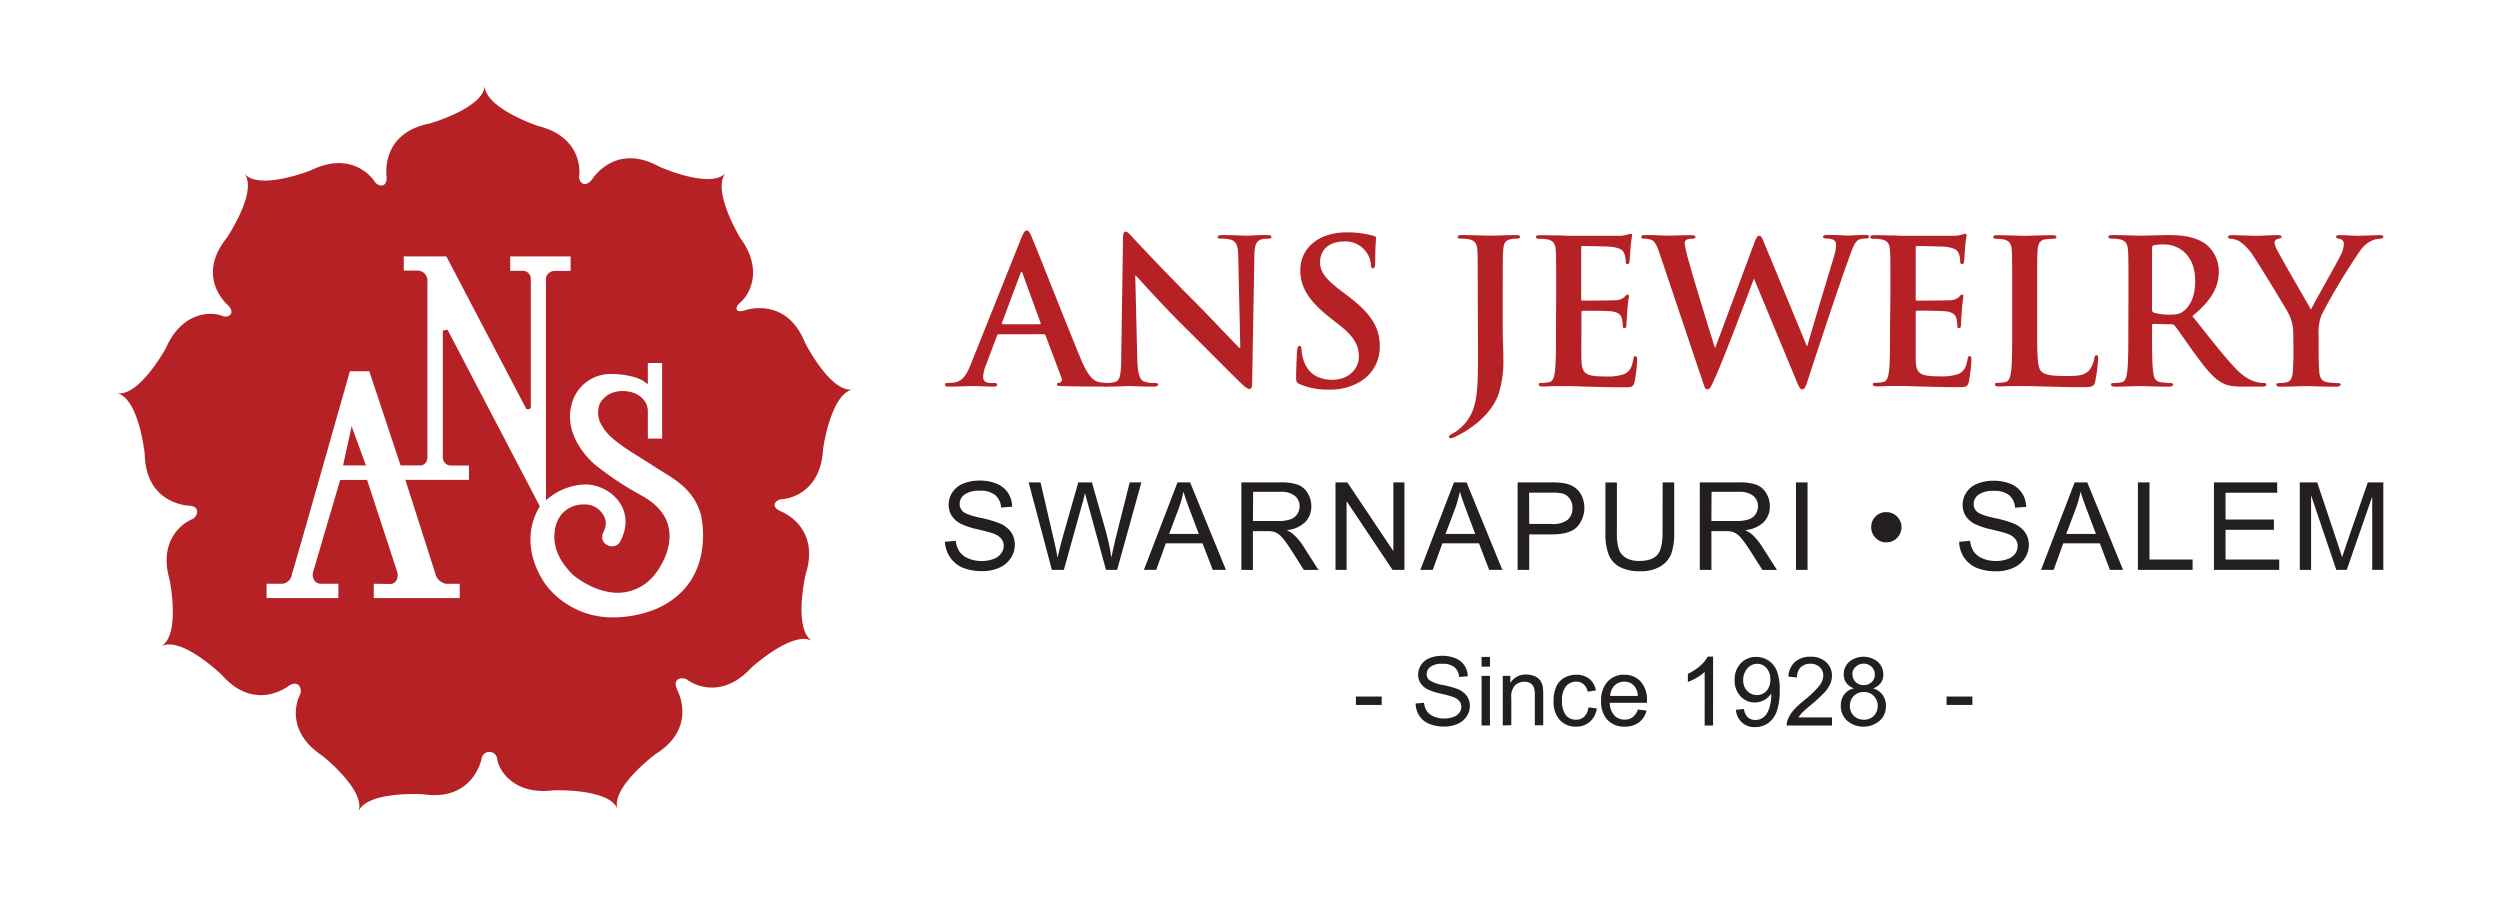<svg xmlns="http://www.w3.org/2000/svg" id="Layer_1" data-name="Layer 1" viewBox="0 0 595.28 213.6"><defs><style>.cls-1{fill:#b62126}</style></defs><path class="cls-1" d="M237.82 79.6c-.24 0-.34.1-.43.38l-2.58 6.83a9.21 9.21 0 0 0-.72 2.91c0 .85.43 1.48 1.91 1.48h.71c.58 0 .72.09.72.38s-.28.48-.81.48c-1.53 0-3.58-.14-5.06-.14-.52 0-3.15.14-5.63.14-.62 0-.91-.1-.91-.48s.19-.38.57-.38a13.77 13.77 0 0 0 1.48-.1c2.2-.28 3.1-1.91 4.06-4.29l12-30c.58-1.39.86-1.91 1.34-1.91s.72.43 1.19 1.53c1.15 2.62 8.78 22.1 11.84 29.36 1.81 4.29 3.2 5 4.2 5.2a10.76 10.76 0 0 0 2 .19c.38 0 .62 0 .62.38s-.43.48-2.2.48-5.2 0-9-.1c-.86 0-1.44 0-1.44-.38s.2-.38.68-.43a.78.78 0 0 0 .42-1.1l-3.81-10.12a.47.47 0 0 0-.48-.33Zm9.73-2.39c.24 0 .29-.14.24-.28l-4.29-11.79c-.05-.19-.1-.43-.24-.43s-.25.24-.29.43l-4.39 11.74c-.05.19 0 .33.19.33Z"></path><path class="cls-1" d="M270.8 85.56c.1 3.73.72 5 1.67 5.3a7.59 7.59 0 0 0 2.49.34c.52 0 .81.09.81.38s-.43.48-1.1.48c-3.1 0-5-.14-5.92-.14-.43 0-2.67.14-5.16.14-.61 0-1 0-1-.48s.28-.38.76-.38a8.54 8.54 0 0 0 2.15-.24c1.24-.39 1.43-1.77 1.48-5.92l.42-28.25c0-1 .15-1.63.63-1.63s.95.62 1.76 1.48c.58.62 7.83 8.4 14.8 15.32 3.25 3.25 9.69 10.12 10.51 10.88h.23l-.48-21.43c0-2.91-.47-3.82-1.62-4.29a7.67 7.67 0 0 0-2.52-.29c-.58 0-.77-.14-.77-.43s.53-.43 1.24-.43c2.48 0 4.77.15 5.77.15.53 0 2.35-.15 4.68-.15.62 0 1.1.05 1.1.43s-.28.43-.85.43a5.35 5.35 0 0 0-1.44.14c-1.34.38-1.72 1.39-1.76 4.06l-.53 30.12c0 1-.19 1.48-.62 1.48s-1.1-.53-1.62-1c-3-2.86-9.12-9.11-14.09-14-5.2-5.15-10.5-11.12-11.36-12h-.14Zm38.73 5.93c-.77-.34-.91-.58-.91-1.63 0-2.62.19-5.49.24-6.25s.19-1.24.57-1.24.48.43.48.81a10 10 0 0 0 .43 2.43c1.05 3.54 3.86 4.82 6.82 4.82 4.3 0 6.4-2.91 6.4-5.44 0-2.34-.71-4.54-4.68-7.63l-2.19-1.72c-5.25-4.11-7.07-7.45-7.07-11.31 0-5.26 4.39-9 11-9a22.91 22.91 0 0 1 6.35.81c.43.09.67.23.67.57 0 .62-.19 2-.19 5.73 0 1-.15 1.43-.53 1.43s-.48-.29-.48-.86a5.79 5.79 0 0 0-1.24-3.15 6 6 0 0 0-5.2-2.36c-3.53 0-5.68 2-5.68 4.92 0 2.19 1.1 3.86 5.06 6.87l1.33 1c5.78 4.34 7.83 7.64 7.83 12.18a9.61 9.61 0 0 1-4.48 8.3 13.78 13.78 0 0 1-7.59 2 16.64 16.64 0 0 1-6.94-1.28Zm42.34-21.68c0-7.25 0-8.59-.09-10.11s-.48-2.39-2-2.73a9.56 9.56 0 0 0-1.87-.14c-.52 0-.81-.1-.81-.43s.34-.43 1.05-.43c2.53 0 5.54.15 6.78.15s4.16-.15 6-.15c.66 0 1 .1 1 .43s-.29.43-.86.43a6.8 6.8 0 0 0-1.38.14c-1.29.24-1.68 1.05-1.77 2.73-.1 1.52-.1 2.86-.1 10.11v8.83c0 2.06.15 4.35.15 6.74a25.52 25.52 0 0 1-1.15 8.45c-1 2.91-3.53 6.2-8.11 9-.63.37-1.38.76-2.39 1.24a2.13 2.13 0 0 1-1 .28.38.38 0 0 1-.32-.35c0-.23.24-.43 1.05-.85a10.49 10.49 0 0 0 2.3-1.82c3.62-3.68 3.57-8.45 3.57-17.81Zm18.67 0c0-7.25 0-8.59-.09-10.11s-.45-2.39-2.06-2.7a9.45 9.45 0 0 0-1.86-.14c-.52 0-.81-.1-.81-.43s.34-.43 1-.43c1.29 0 2.67.05 3.87.05s2.34.1 3 .1h11.93c.93 0 1.67-.2 2.05-.29a4.33 4.33 0 0 1 .77-.19c.24 0 .28.19.28.43a29.31 29.31 0 0 0-.38 3.1c-.05.48-.14 2.58-.24 3.15-.05.24-.14.52-.48.52s-.43-.23-.43-.66a5 5 0 0 0-.28-1.72c-.34-.86-.82-1.43-3.2-1.73-.81-.08-5.82-.18-6.78-.18-.24 0-.33.14-.33.48v12c0 .33 0 .52.33.52 1.05 0 6.54 0 7.64-.09a3.4 3.4 0 0 0 2.29-.72c.33-.39.52-.62.76-.62s.34.09.34.38-.2 1-.38 3.48c-.05 1-.2 2.87-.2 3.2s0 .91-.43.91-.42-.19-.42-.43a12 12 0 0 0-.2-1.72c-.24-1-.9-1.67-2.67-1.85-.85-.12-5.56-.12-6.72-.12-.24 0-.28.19-.28.47v3.77c0 1.63-.05 6 0 7.4.09 3.3.86 4 5.72 4a12.15 12.15 0 0 0 4.49-.57c1.24-.58 1.81-1.57 2.15-3.53.09-.53.19-.72.52-.72s.39.38.39.86a38.64 38.64 0 0 1-.62 5.3c-.34 1.24-.77 1.24-2.58 1.24-3.58 0-6.21-.1-8.26-.14s-3.53-.14-5-.14h-2.73c-1.15 0-2.34.1-3.29.1-.62 0-.95-.14-.95-.48s.19-.38.76-.38a8.22 8.22 0 0 0 1.72-.19c.95-.19 1.19-1.24 1.38-2.63.24-2 .24-5.77.24-10.17Zm24.73-9.16c-.57-1.77-1.1-2.91-1.76-3.39a4.17 4.17 0 0 0-1.91-.43c-.48 0-.76 0-.76-.43s.38-.43 1.05-.43c2.48 0 5.1.15 5.53.15s2.58-.12 5.3-.12c.67 0 1 .15 1 .43s-.38.43-.85.43a2.55 2.55 0 0 0-1.2.19c-.43.19-.53.53-.53 1a32.13 32.13 0 0 0 1.05 4.39c.82 3.15 5.26 17.62 6.12 20.29h.14l9.26-24.87c.48-1.34.81-1.72 1.19-1.72.53 0 .77.71 1.39 2.24l9.93 24h.14c.86-3.19 4.68-15.8 6.35-21.38a10.34 10.34 0 0 0 .48-2.77c0-.76-.43-1.43-2.3-1.43-.47 0-.81-.14-.81-.43s.38-.43 1.1-.43c2.53 0 4.54.15 5 .15s2.39-.15 4-.15c.52 0 .86.1.86.38s-.24.48-.67.48a5 5 0 0 0-1.67.24c-1.15.43-1.67 2.34-2.67 5.06-2.2 6-7.21 21.2-9.55 28.35-.53 1.67-.76 2.25-1.39 2.25-.47 0-.76-.58-1.47-2.34l-9.94-23.92h-.09c-.91 2.44-7.26 19.34-9.31 23.73-.91 2-1.14 2.53-1.72 2.53s-.67-.53-1.1-1.77Zm54.86 9.16c0-7.25 0-8.59-.09-10.11s-.48-2.39-2.04-2.7a9.63 9.63 0 0 0-1.87-.14c-.52 0-.81-.1-.81-.43s.34-.43 1.05-.43c1.29 0 2.67.05 3.87.05s2.34.1 3 .1h11.93c.93 0 1.67-.2 2.05-.29a4.33 4.33 0 0 1 .77-.19c.23 0 .28.19.28.43a29.31 29.31 0 0 0-.38 3.1c-.05.48-.14 2.58-.24 3.15 0 .24-.15.52-.47.52s-.44-.23-.44-.66a5 5 0 0 0-.28-1.72c-.34-.86-.81-1.43-3.2-1.73-.81-.08-5.82-.18-6.78-.18-.24 0-.33.14-.33.48v12c0 .33 0 .52.33.52 1 0 6.54 0 7.64-.09a3.4 3.4 0 0 0 2.29-.72c.33-.39.52-.62.77-.62s.32.09.32.38-.18 1-.37 3.48c-.05 1-.2 2.87-.2 3.2s0 .91-.43.91a.38.38 0 0 1-.43-.43 11.71 11.71 0 0 0-.18-1.72c-.24-1-.91-1.67-2.68-1.85-.91-.11-5.63-.15-6.77-.15-.25 0-.29.19-.29.47v11.17c.09 3.3.86 4 5.73 4a12.13 12.13 0 0 0 4.48-.57c1.24-.58 1.82-1.57 2.15-3.53.1-.53.19-.72.52-.72s.39.38.39.86a38.64 38.64 0 0 1-.62 5.3c-.34 1.24-.77 1.24-2.58 1.24-3.58 0-6.21-.1-8.26-.14s-3.53-.14-5-.14h-2.73c-1.15 0-2.33.1-3.29.1-.62 0-1-.14-1-.48s.19-.38.76-.38a8.22 8.22 0 0 0 1.72-.19c.95-.19 1.19-1.24 1.38-2.63.24-2 .24-5.77.24-10.17Zm34.95 8.4c0 6.12 0 9.4 1 10.26.81.72 2.05 1.06 5.77 1.06 2.53 0 4.4 0 5.59-1.34a5.84 5.84 0 0 0 1.24-2.86c.05-.43.14-.72.53-.72s.38.24.38.81a37.63 37.63 0 0 1-.71 5.49c-.29 1-.53 1.29-3 1.29-3.44 0-5.92-.1-8.07-.14s-3.87-.14-5.83-.14h-2.72c-1.15 0-2.33.1-3.29.1-.62 0-.95-.14-.95-.48s.19-.38.76-.38a8.13 8.13 0 0 0 1.72-.19c.95-.19 1.19-1.24 1.38-2.63.24-2 .24-5.77.24-10.17v-8.4c0-7.25 0-8.59-.09-10.11s-.49-2.35-2.03-2.66a6.79 6.79 0 0 0-1.57-.14c-.53 0-.81-.1-.81-.43s.33-.43 1-.43c2.25 0 5.26.15 6.55.15 1.14 0 4.63-.15 6.49-.15.67 0 1 .1 1 .43s-.29.43-.86.43a12.1 12.1 0 0 0-1.86.14c-1.29.24-1.67 1.05-1.77 2.73-.09 1.52-.09 2.86-.09 10.11Zm21.73-8.4c0-7.25 0-8.59-.1-10.11s-.48-2.39-2-2.73a9.56 9.56 0 0 0-1.87-.14c-.52 0-.81-.1-.81-.43s.33-.43 1-.43c2.53 0 5.54.15 6.54.15 1.63 0 5.25-.15 6.73-.15 3 0 6.21.29 8.78 2.05a8.28 8.28 0 0 1 3.25 6.54c0 3.53-1.48 6.78-6.3 10.7 4.25 5.34 7.54 9.59 10.36 12.55 2.67 2.76 4.63 3.1 5.35 3.25a7.92 7.92 0 0 0 1.33.14c.38 0 .58.14.58.38s-.34.48-.91.48h-4.54c-2.67 0-3.86-.24-5.1-.91-2.06-1.1-3.87-3.34-6.55-7-1.9-2.63-4.1-5.88-4.72-6.6a1 1 0 0 0-.86-.33l-4.15-.09c-.24 0-.39.09-.39.38v.67c0 4.44 0 8.21.25 10.21.14 1.39.43 2.44 1.85 2.63.72.09 1.77.19 2.35.19.38 0 .57.14.57.38s-.34.48-1 .48c-2.77 0-6.3-.14-7-.14-.91 0-3.92.14-5.83.14-.62 0-.95-.14-.95-.48s.19-.38.76-.38a8.13 8.13 0 0 0 1.72-.19c1-.19 1.2-1.24 1.38-2.63.25-2 .25-5.77.25-10.17Zm5.62 3.78c0 .53.1.71.43.85a12.45 12.45 0 0 0 3.63.48c1.91 0 2.53-.19 3.39-.8 1.43-1.06 2.82-3.25 2.82-7.17 0-6.78-4.49-8.74-7.3-8.74a10.74 10.74 0 0 0-2.54.19c-.33.1-.43.28-.43.67Zm33.62 6.11a10.17 10.17 0 0 0-1.1-5c-.33-.76-6.73-11.26-8.4-13.74a11.52 11.52 0 0 0-3.3-3.49 4.86 4.86 0 0 0-2-.62c-.38 0-.71-.1-.71-.43s.33-.43.9-.43c.86 0 4.44.15 6 .15 1 0 3-.15 5.1-.15.48 0 .72.15.72.43s-.34.33-1 .52a.87.87 0 0 0-.67.86 4.46 4.46 0 0 0 .57 1.63c.67 1.43 7.35 12.94 8.12 14.27.48-1.14 6.49-11.65 7.16-13.13a6.17 6.17 0 0 0 .66-2.48 1.14 1.14 0 0 0-1-1.2c-.42-.08-.85-.18-.85-.47s.23-.43.81-.43c1.58 0 3.1.15 4.49.15 1 0 4.2-.15 5.1-.15.53 0 .86.1.86.38s-.38.48-.9.48a5.22 5.22 0 0 0-2.11.57 7.12 7.12 0 0 0-2.57 2.34 151.77 151.77 0 0 0-9.12 15.18 11.38 11.38 0 0 0-.72 4.78v3.91c0 .76 0 2.77.15 4.77.09 1.39.52 2.44 1.95 2.63a21.37 21.37 0 0 0 2.39.19c.52 0 .76.14.76.38s-.38.48-1 .48c-3 0-6-.14-7.3-.14s-4.2.14-6 .14c-.67 0-1-.1-1-.48s.24-.38.77-.38a8.1 8.1 0 0 0 1.67-.19c1-.19 1.38-1.24 1.47-2.63.15-2 .15-4 .15-4.77Z"></path><path d="m225 129 2.6-.23a5.74 5.74 0 0 0 .86 2.57 4.76 4.76 0 0 0 2.09 1.62 8 8 0 0 0 3.21.62 7.71 7.71 0 0 0 2.78-.47 3.83 3.83 0 0 0 1.8-1.29A3 3 0 0 0 239 130a2.67 2.67 0 0 0-.57-1.71 4.31 4.31 0 0 0-1.88-1.24c-.55-.21-1.79-.55-3.71-1a18.94 18.94 0 0 1-4-1.3 5.69 5.69 0 0 1-2.22-1.94 4.76 4.76 0 0 1-.73-2.59 5.24 5.24 0 0 1 .89-3 5.57 5.57 0 0 1 2.62-2.09 10 10 0 0 1 3.82-.7 10.47 10.47 0 0 1 4.09.74 5.93 5.93 0 0 1 2.71 2.19 6.33 6.33 0 0 1 1 3.29l-2.65.2a4.19 4.19 0 0 0-1.44-3 5.55 5.55 0 0 0-3.63-1 5.83 5.83 0 0 0-3.64.91 2.72 2.72 0 0 0-1.15 2.21 2.37 2.37 0 0 0 .81 1.85c.54.48 1.92 1 4.16 1.49a26 26 0 0 1 4.61 1.33 6.32 6.32 0 0 1 2.69 2.11 5.28 5.28 0 0 1 .86 3 5.61 5.61 0 0 1-.95 3.13 6.25 6.25 0 0 1-2.73 2.29 9.62 9.62 0 0 1-4 .82 12.17 12.17 0 0 1-4.74-.82 6.85 6.85 0 0 1-3-2.48A7.1 7.1 0 0 1 225 129Zm25.46 6.69-5.53-20.83h2.83l3.17 13.65c.34 1.44.64 2.86.88 4.27.54-2.22.85-3.51.94-3.85l4-14.07H260l3 10.54a54.25 54.25 0 0 1 1.63 7.38c.26-1.32.61-2.83 1-4.53l3.37-13.39h2.78L266 135.69h-2.65L259 119.82c-.37-1.33-.59-2.14-.65-2.45-.22 1-.43 1.77-.61 2.45l-4.42 15.87Zm21.92 0 8-20.83h3l8.53 20.83h-3.14l-2.43-6.31h-8.74l-2.29 6.31Zm6-8.55h7.07l-2.18-5.78c-.66-1.75-1.15-3.18-1.48-4.31a25.47 25.47 0 0 1-1.12 4Zm17.2 8.55v-20.83h9.24a12.33 12.33 0 0 1 4.23.56 4.59 4.59 0 0 1 2.32 2 5.92 5.92 0 0 1 .87 3.14 5.23 5.23 0 0 1-1.44 3.74 7.22 7.22 0 0 1-4.43 1.93 6.82 6.82 0 0 1 1.66 1.05 14.06 14.06 0 0 1 2.29 2.76l3.62 5.67h-3.47l-2.75-4.33c-.8-1.25-1.47-2.21-2-2.87a6.29 6.29 0 0 0-1.4-1.4 4.36 4.36 0 0 0-1.26-.55 8.09 8.09 0 0 0-1.53-.09h-3.2v9.24Zm2.76-11.64h5.93a8.61 8.61 0 0 0 3-.39 3.11 3.11 0 0 0 1.62-1.25 3.36 3.36 0 0 0 .56-1.87 3.11 3.11 0 0 0-1.08-2.43 5.1 5.1 0 0 0-3.39-1h-6.59ZM318 135.69v-20.83h2.82l10.95 16.36v-16.36h2.64v20.83h-2.83l-10.94-16.36v16.36Zm20.2 0 8-20.83h3l8.53 20.83h-3.14l-2.43-6.31h-8.71l-2.3 6.31Zm6-8.55h7.07l-2.18-5.78c-.66-1.75-1.16-3.18-1.48-4.31a26.61 26.61 0 0 1-1.12 4Zm17.16 8.55v-20.83h7.85a18.15 18.15 0 0 1 3.17.2 6.29 6.29 0 0 1 2.58 1 5.13 5.13 0 0 1 1.67 2 6.81 6.81 0 0 1-1.06 7.35c-1.13 1.22-3.17 1.84-6.11 1.84h-5.34v8.46Zm2.76-10.93h5.38a5.67 5.67 0 0 0 3.79-1 3.56 3.56 0 0 0 1.13-2.8 3.73 3.73 0 0 0-.67-2.23 3 3 0 0 0-1.75-1.23 12 12 0 0 0-2.58-.19h-5.32Zm31.78-9.9h2.75v12a14.42 14.42 0 0 1-.7 5 6.15 6.15 0 0 1-2.57 3 9.12 9.12 0 0 1-4.87 1.16 10 10 0 0 1-4.79-1 5.77 5.77 0 0 1-2.66-2.92 14 14 0 0 1-.79-5.22v-12H385v12a11.87 11.87 0 0 0 .5 4 3.88 3.88 0 0 0 1.74 2 6.09 6.09 0 0 0 3 .69c2 0 3.47-.46 4.33-1.38s1.3-2.68 1.3-5.3Zm8.84 20.83v-20.83H414a12.33 12.33 0 0 1 4.23.56 4.59 4.59 0 0 1 2.32 2 5.92 5.92 0 0 1 .87 3.14 5.23 5.23 0 0 1-1.44 3.74 7.25 7.25 0 0 1-4.43 1.93 6.82 6.82 0 0 1 1.66 1.05 14.42 14.42 0 0 1 2.29 2.76l3.62 5.67h-3.47l-2.75-4.33c-.81-1.25-1.47-2.21-2-2.87a6.29 6.29 0 0 0-1.4-1.4 4.36 4.36 0 0 0-1.26-.55 8.16 8.16 0 0 0-1.53-.09h-3.2v9.24Zm2.76-11.64h5.92a8.63 8.63 0 0 0 3-.39 3.11 3.11 0 0 0 1.62-1.25 3.35 3.35 0 0 0 .55-1.87 3.1 3.1 0 0 0-1.07-2.43 5.07 5.07 0 0 0-3.38-1h-6.6Zm20.14 11.64v-20.83h2.76v20.83Zm17.92-10.2a3.51 3.51 0 0 1 1.06-2.55 3.46 3.46 0 0 1 2.53-1 3.6 3.6 0 0 1 2.56 6.15 3.47 3.47 0 0 1-2.56 1.05 3.42 3.42 0 0 1-2.53-1.05 3.48 3.48 0 0 1-1.06-2.6ZM466.5 129l2.61-.23a5.74 5.74 0 0 0 .86 2.57 4.7 4.7 0 0 0 2.09 1.62 8 8 0 0 0 3.2.62 7.67 7.67 0 0 0 2.78-.47 3.78 3.78 0 0 0 1.8-1.29 2.93 2.93 0 0 0 .59-1.78 2.67 2.67 0 0 0-.57-1.71 4.27 4.27 0 0 0-1.87-1.24c-.56-.21-1.8-.55-3.71-1a18.54 18.54 0 0 1-4-1.3 5.72 5.72 0 0 1-2.23-1.94 4.85 4.85 0 0 1-.73-2.59 5.25 5.25 0 0 1 .9-3 5.5 5.5 0 0 1 2.61-2.09 10 10 0 0 1 3.83-.7 10.39 10.39 0 0 1 4.08.74 5.91 5.91 0 0 1 2.72 2.19 6.32 6.32 0 0 1 1 3.29l-2.64.2a4.27 4.27 0 0 0-1.44-3 5.57 5.57 0 0 0-3.63-1 5.86 5.86 0 0 0-3.65.91 2.74 2.74 0 0 0-1.14 2.21 2.37 2.37 0 0 0 .81 1.85c.53.48 1.91 1 4.16 1.49a26 26 0 0 1 4.61 1.33 6.29 6.29 0 0 1 2.68 2.11 5.21 5.21 0 0 1 .87 3 5.69 5.69 0 0 1-.95 3.13 6.28 6.28 0 0 1-2.74 2.29 9.61 9.61 0 0 1-4 .82 12.22 12.22 0 0 1-4.75-.82 6.82 6.82 0 0 1-3-2.48 7 7 0 0 1-1.15-3.73Zm19.5 6.69 8-20.83h3l8.53 20.83h-3.14l-2.39-6.31h-8.71l-2.29 6.31Zm6-8.55h7.07l-2.18-5.78c-.66-1.75-1.15-3.18-1.48-4.31a25.47 25.47 0 0 1-1.12 4Zm17.06 8.55v-20.83h2.76v18.37h10.26v2.46Zm38.54 0v-20.83h4.15l4.94 14.75c.45 1.37.78 2.4 1 3.08.23-.75.61-1.86 1.11-3.33l5-14.5h3.7v20.83h-2.65v-17.44l-6.06 17.44h-2.49l-6-17.73v17.73Zm-20.43 0v-20.82h15.06v2.45h-12.3v6.38h11.52v2.45h-11.52v7.08h12.78v2.46Zm-204.31 32.16v-2H329v2Zm14.22-.34 2-.18a4.55 4.55 0 0 0 .67 2 3.78 3.78 0 0 0 1.65 1.27 6.23 6.23 0 0 0 2.5.48 5.89 5.89 0 0 0 2.18-.37 3 3 0 0 0 1.41-1 2.35 2.35 0 0 0 .46-1.4 2.16 2.16 0 0 0-.44-1.34 3.35 3.35 0 0 0-1.47-1 28.86 28.86 0 0 0-2.91-.8 14.73 14.73 0 0 1-3.15-1 4.37 4.37 0 0 1-1.74-1.52 3.72 3.72 0 0 1-.57-2 4.15 4.15 0 0 1 .7-2.31 4.38 4.38 0 0 1 2-1.63 7.73 7.73 0 0 1 3-.55 8.16 8.16 0 0 1 3.2.58 4.63 4.63 0 0 1 2.13 1.72 4.94 4.94 0 0 1 .8 2.57l-2.07.16a3.34 3.34 0 0 0-1.13-2.34 4.37 4.37 0 0 0-2.84-.79 4.57 4.57 0 0 0-2.86.72 2.16 2.16 0 0 0-.89 1.73 1.84 1.84 0 0 0 .63 1.44 8.62 8.62 0 0 0 3.26 1.17 20.62 20.62 0 0 1 3.61 1 4.94 4.94 0 0 1 2.1 1.66 4 4 0 0 1 .68 2.32 4.51 4.51 0 0 1-.74 2.46 5 5 0 0 1-2.15 1.79 7.41 7.41 0 0 1-3.1.65 9.38 9.38 0 0 1-3.71-.65 5.16 5.16 0 0 1-2.35-1.94 5.47 5.47 0 0 1-.86-2.9Zm15.7-8.77v-2.31h2v2.31Zm0 14v-11.81h2v11.82Zm5.05.01v-11.82h1.8v1.68a4.25 4.25 0 0 1 3.76-2 4.91 4.91 0 0 1 2 .39 3.13 3.13 0 0 1 1.34 1 4 4 0 0 1 .62 1.48 12.07 12.07 0 0 1 .11 1.95v7.27h-2v-7.19a5.23 5.23 0 0 0-.24-1.83 1.93 1.93 0 0 0-.82-1 2.68 2.68 0 0 0-1.4-.36 3.26 3.26 0 0 0-2.21.81 4 4 0 0 0-.93 3.09v6.45Zm20.39-4.33 2 .26a5.1 5.1 0 0 1-1.66 3.18 4.78 4.78 0 0 1-3.26 1.16 5.06 5.06 0 0 1-3.9-1.59 6.41 6.41 0 0 1-1.48-4.55 8.14 8.14 0 0 1 .64-3.35 4.41 4.41 0 0 1 1.93-2.15 5.69 5.69 0 0 1 2.82-.72 4.92 4.92 0 0 1 3.15 1 4.5 4.5 0 0 1 1.54 2.74l-1.95.3a3.22 3.22 0 0 0-1-1.79 2.54 2.54 0 0 0-1.7-.6 3.09 3.09 0 0 0-2.46 1.09 5.13 5.13 0 0 0-.95 3.43 5.37 5.37 0 0 0 .91 3.46 3 3 0 0 0 2.38 1.08 2.8 2.8 0 0 0 2-.72 3.61 3.61 0 0 0 .99-2.23Zm11.78.52 2.07.26a5.1 5.1 0 0 1-1.81 2.82 5.52 5.52 0 0 1-3.39 1 5.41 5.41 0 0 1-4.11-1.6 6.27 6.27 0 0 1-1.52-4.48 6.51 6.51 0 0 1 1.54-4.63 5.18 5.18 0 0 1 4-1.65 5.07 5.07 0 0 1 3.88 1.62 6.41 6.41 0 0 1 1.5 4.54v.53h-8.86a4.56 4.56 0 0 0 1.1 3 3.29 3.29 0 0 0 2.47 1 3.06 3.06 0 0 0 1.89-.58 3.81 3.81 0 0 0 1.24-1.83Zm-6.58-3.23H390a4.06 4.06 0 0 0-.75-2.24 3.09 3.09 0 0 0-2.49-1.16 3.21 3.21 0 0 0-2.32.92 3.72 3.72 0 0 0-1.03 2.48Zm24.48 7.04h-2V160a9.85 9.85 0 0 1-1.89 1.38 13.1 13.1 0 0 1-2.11 1v-1.94a11.92 11.92 0 0 0 2.94-1.91 7.76 7.76 0 0 0 1.78-2.18h1.29Zm5.43-3.75 1.92-.18a3.41 3.41 0 0 0 .94 2 2.56 2.56 0 0 0 1.77.61 3.1 3.1 0 0 0 1.62-.42 3.52 3.52 0 0 0 1.14-1.13 6.56 6.56 0 0 0 .74-1.91 10.08 10.08 0 0 0 .3-2.45v-.4a4.66 4.66 0 0 1-3.89 2.15 4.57 4.57 0 0 1-3.43-1.47 5.39 5.39 0 0 1-1.4-3.87 5.53 5.53 0 0 1 1.46-4 4.89 4.89 0 0 1 3.67-1.51 5.24 5.24 0 0 1 2.91.85 5.35 5.35 0 0 1 2 2.45 11.89 11.89 0 0 1 .69 4.59 15 15 0 0 1-.68 5 5.89 5.89 0 0 1-2 2.82 5.28 5.28 0 0 1-3.15 1 4.33 4.33 0 0 1-4.58-4.05Zm8.2-7.2a3.88 3.88 0 0 0-.92-2.74 2.86 2.86 0 0 0-2.21-1 3 3 0 0 0-2.32 1.09 4 4 0 0 0-1 2.82 3.46 3.46 0 0 0 .94 2.53 3.09 3.09 0 0 0 2.32 1 3 3 0 0 0 2.29-1 3.83 3.83 0 0 0 .9-2.72Zm14.7 9.02v1.93h-10.78a3.45 3.45 0 0 1 .23-1.39 7.48 7.48 0 0 1 1.32-2.17 21 21 0 0 1 2.62-2.47 23 23 0 0 0 3.6-3.46 4.15 4.15 0 0 0 .93-2.41 2.68 2.68 0 0 0-.85-2 3.1 3.1 0 0 0-2.22-.81 3.18 3.18 0 0 0-2.32.86 3.29 3.29 0 0 0-.87 2.41l-2.06-.21a5 5 0 0 1 1.59-3.51 5.39 5.39 0 0 1 3.7-1.21 5.16 5.16 0 0 1 3.72 1.3 4.28 4.28 0 0 1 1.37 3.23 4.83 4.83 0 0 1-.4 1.92 7.61 7.61 0 0 1-1.33 2 33.94 33.94 0 0 1-3.09 2.87c-1.2 1-2 1.69-2.31 2.05a6.68 6.68 0 0 0-.85 1.08Zm5.23-6.92a3.74 3.74 0 0 1-1.84-1.3 3.41 3.41 0 0 1-.61-2 4 4 0 0 1 1.28-3 5.4 5.4 0 0 1 6.85 0 4 4 0 0 1 1.3 3 3.38 3.38 0 0 1-.59 2 3.73 3.73 0 0 1-1.85 1.3 4.42 4.42 0 0 1 2.28 1.58 4.32 4.32 0 0 1 .79 2.61 4.67 4.67 0 0 1-1.48 3.51 6 6 0 0 1-7.79 0 4.74 4.74 0 0 1-1.48-3.57 4.32 4.32 0 0 1 .81-2.67 4 4 0 0 1 2.33-1.46Zm-1 4.14a3.63 3.63 0 0 0 .4 1.66 2.9 2.9 0 0 0 1.21 1.24 3.56 3.56 0 0 0 1.73.44 3.27 3.27 0 0 0 2.37-.92 3.44 3.44 0 0 0 0-4.74 3.31 3.31 0 0 0-2.41-.95 3.2 3.2 0 0 0-3.27 3.27Zm.64-7.53a2.53 2.53 0 0 0 .75 1.89 2.62 2.62 0 0 0 1.93.73 2.56 2.56 0 0 0 1.9-.73 2.37 2.37 0 0 0 .74-1.78 2.47 2.47 0 0 0-.76-1.85 2.78 2.78 0 0 0-3.8 0 2.39 2.39 0 0 0-.8 1.74Zm22.4 7.34v-2h6.15v2Z" style="fill:#231f20"></path><path class="cls-1" d="M191.7 81.62c-4.51-11.21-14.28-7.75-14.28-7.75-2.81.89-2.17-1-1.28-1.73 2.14-1.67 5.83-7.67.15-15.43 0 0-7-11.51-3.45-15.56-3.57 4.05-15.84-1.46-15.84-1.46-10.58-5.85-16 3-16 3-1.89 2.4-3.27.45-3.1-.78.36-2.7-.47-9.63-9.82-11.92 0 0-12.78-4.29-12.65-9.69-.13 5.4-13.09 9.1-13.09 9.1C90.48 31.71 92.05 42 92.05 42c.21 2.94-2.12 2.37-2.79 1.31-1.46-2.29-6.57-7-15.18-2.77 0 0-12.54 5-15.93.75C61.54 45.45 54 56.63 54 56.63c-7.56 9.43.24 16 .24 16 2.07 2.07 0 3.16-1.26 2.62-2.5-1.1-9.57-1.22-13.45 7.59 0 0-6.45 11.84-11.75 10.77 5.3 1.07 6.68 14.47 6.68 14.47.23 12.09 10.58 12.33 10.58 12.33 2.91.18 1.9 2.74.75 3.21-2.51 1-8.09 5.23-5.39 14.46 0 0 2.68 13.22-2.06 15.82 4.74-2.6 14.44 6.77 14.44 6.77 8 9.1 16 2.61 16 2.61 2.5-1.54 3.24 1 2.67 2.09-1.25 2.42-2.8 9.22 5.24 14.53 0 0 10.59 8.34 8.65 13.38 1.94-5 15.39-4.16 15.39-4.16 11.94 1.8 13.92-8.37 13.92-8.37a1.88 1.88 0 0 1 3.72-.18c.27 2.7 3.87 8.82 13.42 7.62 0 0 13.47-.54 15.28 4.54-1.81-5.08 9-13.16 9-13.16 9.67-6 5.67-14.39 5.18-15.32-1.32-2.94 1.42-3.11 2.43-2.37 2.18 1.62 8.65 4.24 15.17-2.84 0 0 9.94-9.11 14.6-6.39-4.66-2.72-1.63-15.86-1.63-15.86 3.69-11.51-6-15.08-6-15.08-2.57-1.2-1-2.77.3-2.84 2.71-.15 9.36-2.27 9.85-11.88 0 0 1.82-13.36 7.14-14.25-5.34.92-11.41-11.12-11.41-11.12ZM156.22 145a27.34 27.34 0 0 1-10 2 20 20 0 0 1-15.84-7.22c-.07-.08-7.63-9.19-2-18.94l.16-.28-22-42.09-1.1.27v30.23a1.94 1.94 0 0 0 2 1.88h4.23v3.41H96.52l6.82 21.32s.25.72.31 1a3.21 3.21 0 0 0 2.56 2.43h3.26v3.4H89V139l4.16.06a1.86 1.86 0 0 0 1.2-.81 2.73 2.73 0 0 0 .15-2.28c-.06-.22-.28-.87-.28-.87l-6.82-20.82H81l-6 20.41s-.28.87-.4 1.35a2.55 2.55 0 0 0 .26 2.18 2 2 0 0 0 1.37.78h4.34v3.4H63.48V139h3.78a2.59 2.59 0 0 0 2.25-2.25c0-.21.12-.43.19-.65l.12-.4C73 124.78 82.15 92.47 83.31 88.4h4.63l7.44 22.42h5a1.9 1.9 0 0 0 1.39-1.79V67a2.36 2.36 0 0 0-2.48-2.56h-3.15v-3.39h10.14l18.63 35.54.38.73a.76.76 0 0 0 1.1-.26 2.29 2.29 0 0 0 0-.75v-30a1.91 1.91 0 0 0-1.9-1.83h-3v-3.43h14.38v3.47H132a2.08 2.08 0 0 0-2 1.71v52.88l.95-.76a14.7 14.7 0 0 1 8.26-3 10.29 10.29 0 0 1 6.24 2.12c.27.18 6 4.32 2.22 11.49a2.11 2.11 0 0 1-1.92 1.12 2.47 2.47 0 0 1-2.05-1.07 2.33 2.33 0 0 1 0-2.33c.69-1.42 1.11-3.15-1.06-5.32a5.21 5.21 0 0 0-3.65-1.25c-2.92 0-6.48 1.75-6.95 6.72-.32 3.42 1 6.62 4.33 10 .24.21 5.06 4.32 10.73 4.32a11.24 11.24 0 0 0 9-4.61c.18-.21 4.29-5.38 3.12-10.92-.67-3.19-3-5.82-6.8-7.81a75.86 75.86 0 0 1-10.54-7c-2.89-2.36-7.38-8-5.86-14.13a9.55 9.55 0 0 1 9.86-7.62 14.65 14.65 0 0 1 1.72.1s3.83.3 5.74 1.66l.92.65v-5.04h3.4v18h-3.4v-6.51c0-2.74-2.57-4.81-6-4.81a7.62 7.62 0 0 0-2 .27 5.59 5.59 0 0 0-3.47 2.8 5.74 5.74 0 0 0 .44 5c1.45 2.94 5.51 5.47 9.45 7.92.89.56 1.78 1.11 2.6 1.65s1.46.94 2.2 1.39c4.05 2.5 7.87 4.87 9.41 10.44.16.66 3.79 16.1-10.67 22.42Z"></path><path class="cls-1" d="M81.69 110.82h5.44l-3.4-9.32-2.04 9.32z"></path></svg>